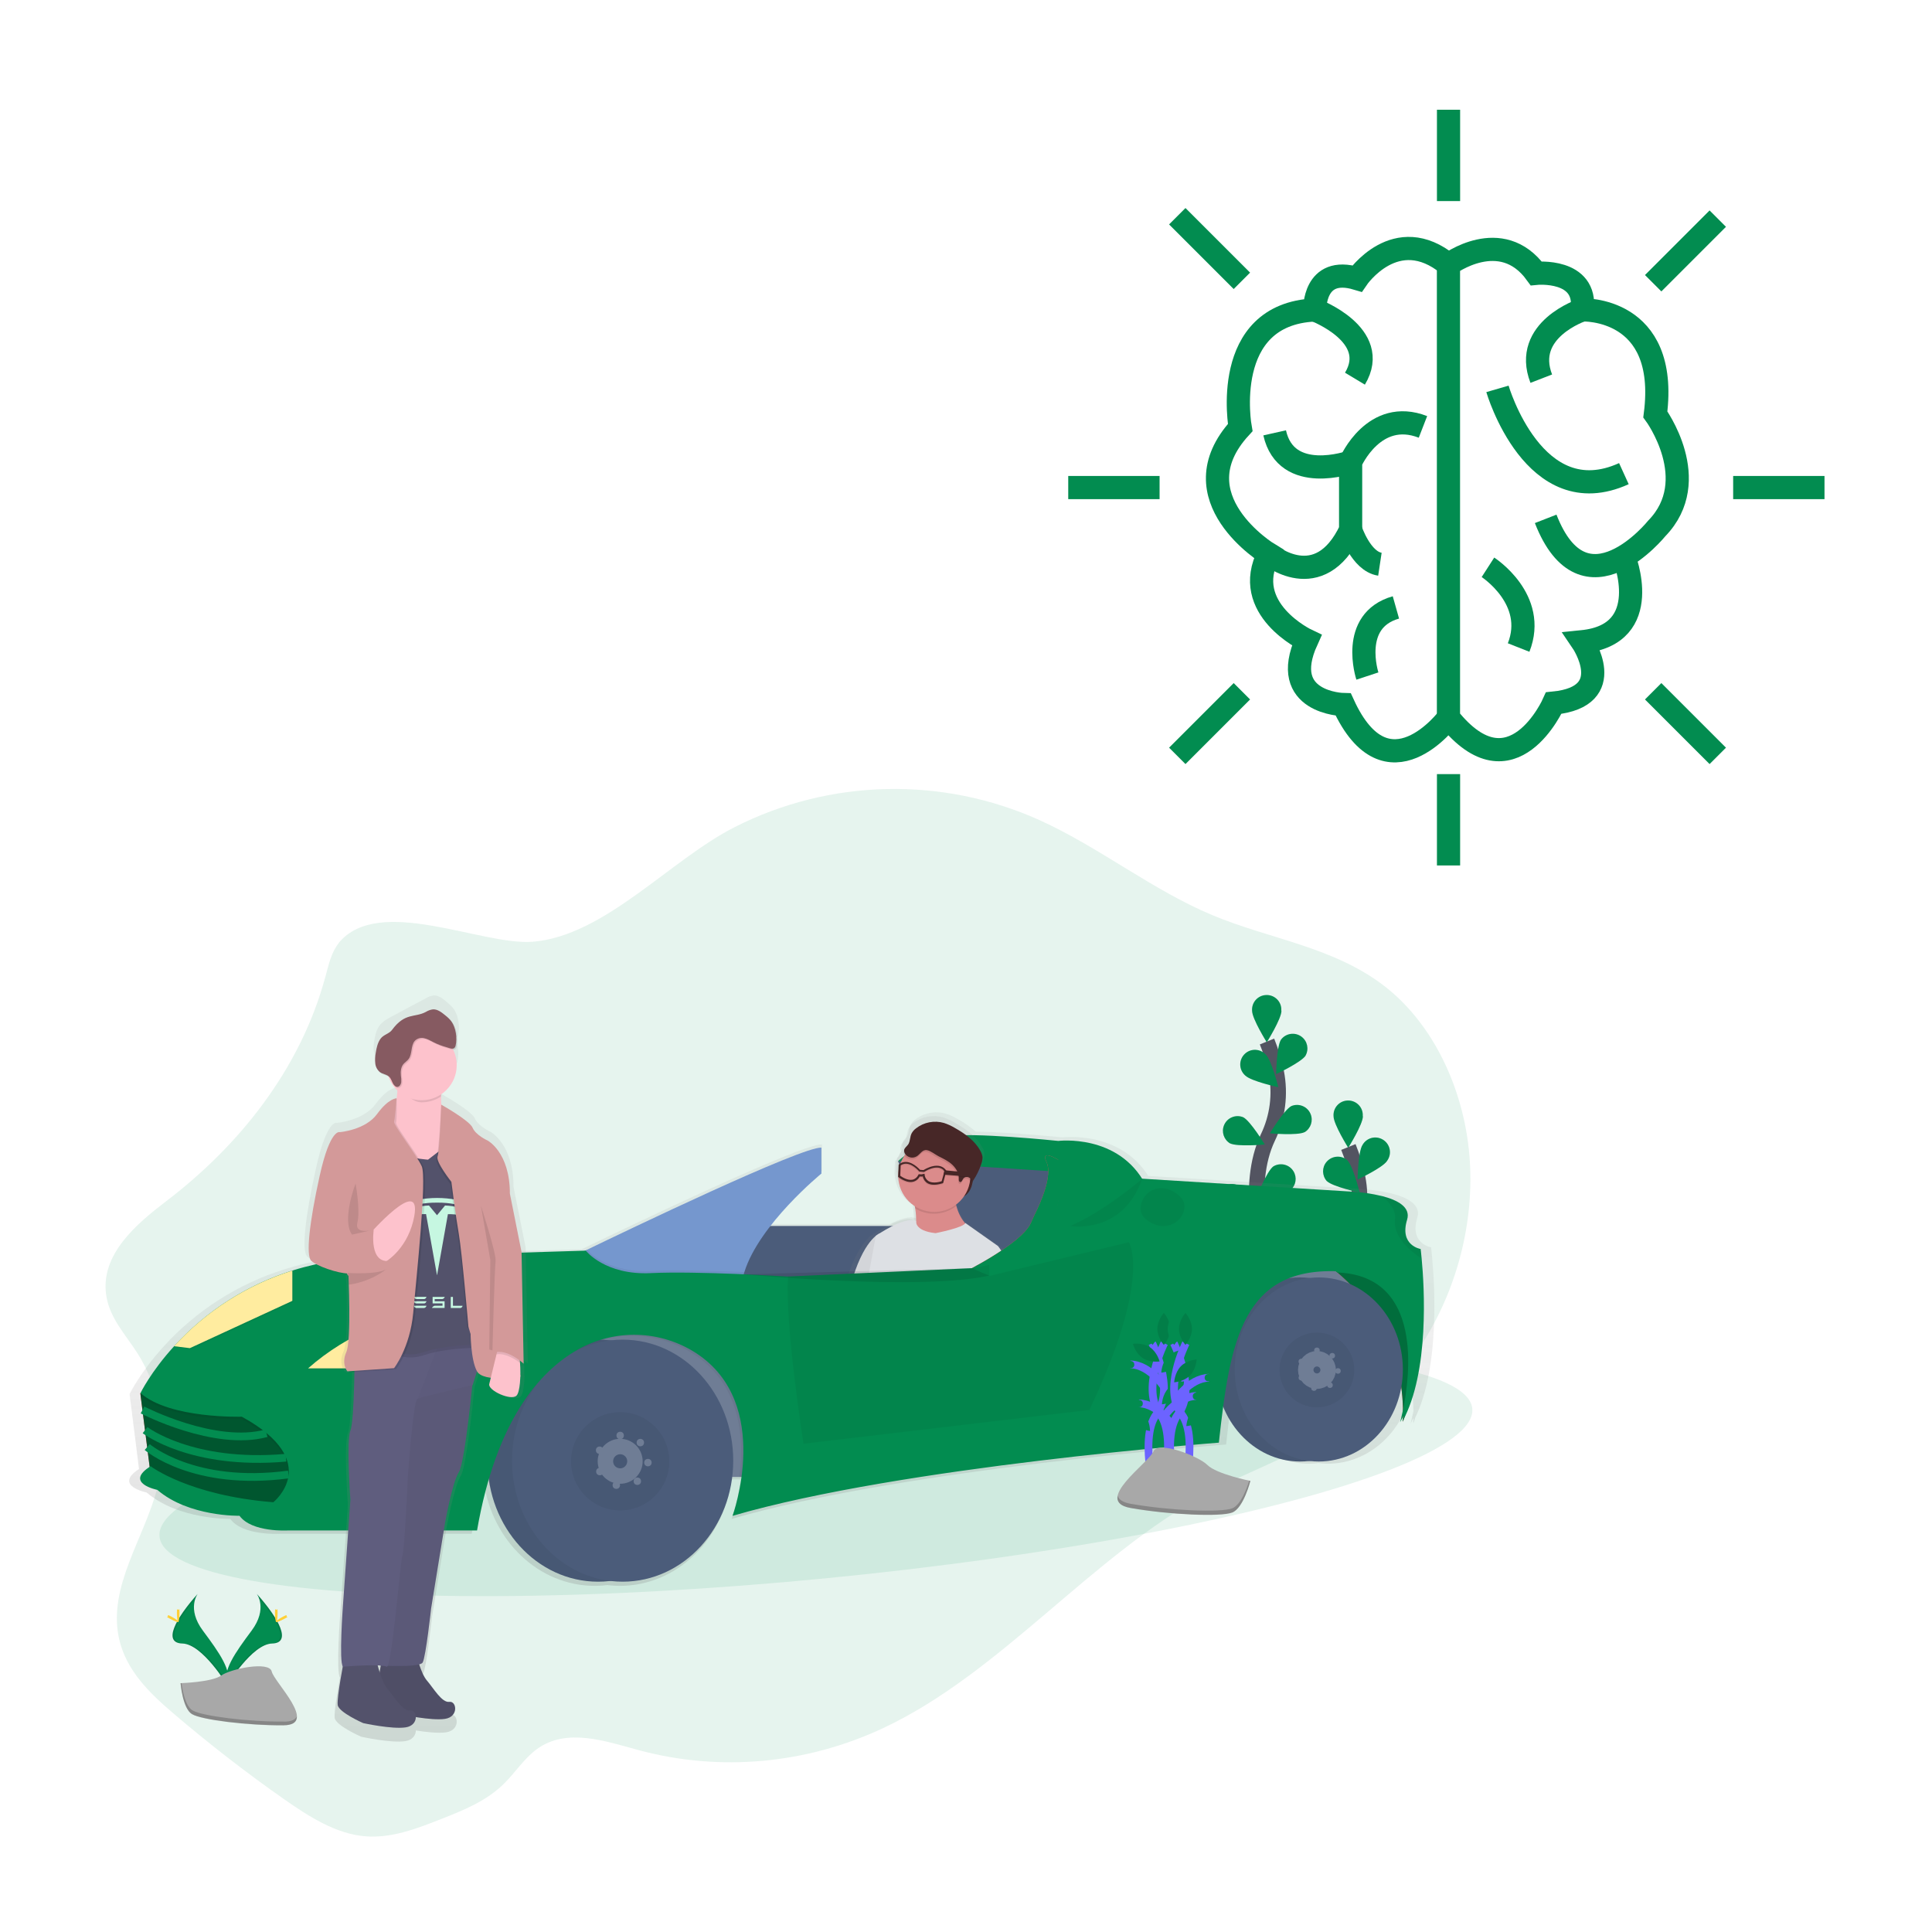 <?xml version="1.0" encoding="UTF-8"?>
<svg id="Layer_1" data-name="Layer 1" xmlns="http://www.w3.org/2000/svg" width="250" height="250" xmlns:xlink="http://www.w3.org/1999/xlink" viewBox="0 0 250 250">
  <defs>
    <style>
      .cls-1 {
        fill: #d39999;
      }

      .cls-1, .cls-2, .cls-3, .cls-4, .cls-5, .cls-6, .cls-7, .cls-8, .cls-9, .cls-10, .cls-11, .cls-12, .cls-13, .cls-14, .cls-15, .cls-16, .cls-17, .cls-18, .cls-19, .cls-20, .cls-21, .cls-22, .cls-23, .cls-24, .cls-25, .cls-26, .cls-27, .cls-28, .cls-29 {
        stroke-width: 0px;
      }

      .cls-2 {
        fill: url(#linear-gradient);
      }

      .cls-3, .cls-13, .cls-20, .cls-22, .cls-28 {
        fill: #000;
      }

      .cls-4 {
        fill: #ffd037;
      }

      .cls-30 {
        stroke: #6c63ff;
      }

      .cls-30, .cls-31, .cls-32, .cls-5, .cls-33, .cls-34 {
        fill: none;
      }

      .cls-30, .cls-31, .cls-32, .cls-33, .cls-34 {
        stroke-miterlimit: 10;
      }

      .cls-31 {
        stroke: #535461;
      }

      .cls-31, .cls-32 {
        stroke-width: 2px;
      }

      .cls-32 {
        stroke: #6f7d95;
      }

      .cls-6 {
        fill: #ff4d52;
      }

      .cls-7 {
        fill: #016d3c;
      }

      .cls-8 {
        fill: #c6f7e1;
      }

      .cls-9 {
        fill: #fdc2cc;
      }

      .cls-10 {
        fill: #53526b;
      }

      .cls-11 {
        fill: #00562f;
      }

      .cls-12 {
        fill: #6f7d95;
      }

      .cls-13, .cls-20, .cls-22, .cls-27, .cls-28 {
        isolation: isolate;
      }

      .cls-13, .cls-35, .cls-27 {
        opacity: .1;
      }

      .cls-14 {
        fill: #a8a8a8;
      }

      .cls-15 {
        fill: url(#linear-gradient-2);
      }

      .cls-16 {
        fill: #865a61;
      }

      .cls-17 {
        fill: #472727;
      }

      .cls-18 {
        fill: #db8b8b;
      }

      .cls-19 {
        fill: #dde0e4;
      }

      .cls-20 {
        opacity: .2;
      }

      .cls-21 {
        fill: url(#linear-gradient-3);
      }

      .cls-22 {
        opacity: .05;
      }

      .cls-23 {
        fill: #4b5c7a;
      }

      .cls-24, .cls-27 {
        fill: #028c50;
      }

      .cls-33, .cls-34 {
        stroke: #028c50;
      }

      .cls-34 {
        stroke-width: 3px;
      }

      .cls-25 {
        fill: #5f5d7e;
      }

      .cls-26 {
        fill: #7597ce;
      }

      .cls-28 {
        opacity: .02;
      }

      .cls-29 {
        fill: #ffec9f;
      }
    </style>
    <linearGradient id="linear-gradient" x1="189.12" y1="-14.68" x2="189.12" y2="46.55" gradientTransform="translate(-87.95 190.49) scale(1 -1)" gradientUnits="userSpaceOnUse">
      <stop offset="0" stop-color="gray" stop-opacity=".25"/>
      <stop offset=".54" stop-color="gray" stop-opacity=".12"/>
      <stop offset="1" stop-color="gray" stop-opacity=".1"/>
    </linearGradient>
    <linearGradient id="linear-gradient-2" x1="175.88" y1="-129.37" x2="175.88" y2="-83.89" gradientTransform="translate(-21.86 18.99) rotate(15.07) scale(1 -1)" xlink:href="#linear-gradient"/>
    <linearGradient id="linear-gradient-3" x1="141.79" y1="-34.88" x2="141.79" y2="61.67" xlink:href="#linear-gradient"/>
  </defs>
  <path class="cls-34" d="M204.74,40.11s-7.75,2.55-5.3,8.89"/>
  <path class="cls-34" d="M193.77,50.32s4.73,16.26,16.36,10.97"/>
  <path class="cls-34" d="M210.13,72.05s4.07,10.04-5.39,10.99c0,0,4.82,7.09-3.69,7.94,0,0-5.39,12.2-13.62,1.89v-58.63s6.81-5.11,11.35,1.13c0,0,6.62-.66,5.96,4.73,0,0,11.25-.47,9.46,13.52,0,0,6.25,8.51.19,14.75,0,0-9.37,11.63-14.38-1.23"/>
  <path class="cls-34" d="M187.44,92.87s-7.94,10.69-13.62-1.7c0,0-8.42-.19-4.73-8.32,0,0-8.61-4.07-4.92-11.16,0,0-12.01-7.28-3.69-16.36,0,0-2.65-14.66,9.65-15.22,0,0-.19-5.77,5.48-4.07,0,0,5.01-7.38,11.82-1.8"/>
  <path class="cls-34" d="M164.18,71.69s6.52,5.48,10.59-3.12v-8.79s3.03-7,9.36-4.54"/>
  <path class="cls-34" d="M174.77,59.78s-8.32,2.95-9.83-3.77"/>
  <path class="cls-34" d="M170.13,40.11s8.61,3.22,5.2,8.89"/>
  <path class="cls-34" d="M192.54,73.41s6.43,4.14,3.97,10.38"/>
  <path class="cls-34" d="M176.94,87.48s-2.36-7.17,3.69-8.88"/>
  <path class="cls-34" d="M174.77,68.57s1.34,4.07,3.79,4.44"/>
  <line class="cls-34" x1="187.44" y1="14.2" x2="187.44" y2="26.02"/>
  <line class="cls-34" x1="222.28" y1="28.29" x2="213.92" y2="36.65"/>
  <line class="cls-34" x1="236.09" y1="63.09" x2="224.27" y2="63.09"/>
  <line class="cls-34" x1="222.28" y1="97.81" x2="213.92" y2="89.45"/>
  <line class="cls-34" x1="187.44" y1="111.99" x2="187.44" y2="100.17"/>
  <line class="cls-34" x1="152.34" y1="97.81" x2="160.7" y2="89.45"/>
  <line class="cls-34" x1="138.23" y1="63.09" x2="150.05" y2="63.09"/>
  <line class="cls-34" x1="152.34" y1="27.98" x2="160.7" y2="36.34"/>
  <path class="cls-27" d="M43.85,122.02c-.95,1.15-1.31,2.76-1.72,4.28-3.28,12.23-11.37,22.08-20.58,29.1-3.9,2.98-8.65,6.97-7.79,12.31.46,2.87,2.47,4.98,3.97,7.31,3.14,4.89,4.16,11.53,2.66,17.39-1.7,6.66-6.46,12.87-4.99,19.61.91,4.14,3.99,7.09,6.96,9.63,4.63,3.95,9.4,7.66,14.32,11.11,3.3,2.31,6.81,4.57,10.65,4.86,3.39.26,6.7-1.03,9.91-2.3,2.81-1.11,5.69-2.27,7.95-4.49,1.48-1.45,2.66-3.33,4.3-4.51,3.86-2.79,8.82-1.02,13.25.17,10.45,2.8,21.63,1.78,31.57-2.89,15.25-7.17,26.88-22.22,41.79-30.29,6.41-3.47,13.39-5.63,19.33-10.1,3.35-2.55,6.22-5.66,8.5-9.19,4.49-6.93,6.92-15.76,6.22-24.4s-4.63-16.98-10.8-21.86c-6.61-5.22-14.95-6.2-22.47-9.34-7.76-3.24-14.66-8.81-22.35-12.29-12.6-5.68-27.1-5.36-39.43.88-8.37,4.23-16.85,14.1-26.16,14.85-6.64.52-19.93-6.13-25.12.16Z"/>
  <path class="cls-31" d="M163.59,162.02s-2.51-8.54.47-14.82c1.27-2.63,1.65-5.6,1.09-8.46-.28-1.36-.68-2.69-1.2-3.97"/>
  <path class="cls-24" d="M165.82,130.79c0,1.05-1.9,4.08-1.9,4.08,0,0-1.9-3.03-1.9-4.08-.08-1.05.71-1.96,1.75-2.03,1.05-.08,1.96.71,2.03,1.75,0,.09,0,.19,0,.28h.01Z"/>
  <path class="cls-24" d="M168.95,136.59c-.57.88-3.82,2.4-3.82,2.4,0,0,.06-3.58.63-4.46.63-.84,1.82-1.01,2.66-.38.76.57.98,1.61.52,2.44h0Z"/>
  <path class="cls-24" d="M168.81,146.5c-.93.47-4.49.15-4.49.15,0,0,1.86-3.06,2.79-3.53.97-.4,2.08.06,2.48,1.03.36.87.03,1.87-.78,2.36h0Z"/>
  <path class="cls-24" d="M167.02,153.98c-.84.62-4.41.9-4.41.9,0,0,1.31-3.33,2.16-3.95.9-.54,2.07-.26,2.61.64.48.79.32,1.8-.36,2.41h0Z"/>
  <path class="cls-24" d="M161.16,139.19c.75.73,4.25,1.49,4.25,1.49,0,0-.86-3.47-1.61-4.2-.7-.78-1.9-.85-2.68-.15-.78.7-.85,1.9-.15,2.68.06.07.13.13.19.19Z"/>
  <path class="cls-24" d="M159.17,147.95c.93.47,4.49.15,4.49.15,0,0-1.86-3.06-2.79-3.53-.97-.4-2.08.06-2.48,1.03-.36.87-.03,1.87.78,2.36h0Z"/>
  <path class="cls-24" d="M158.41,156.74c.84.62,4.41.9,4.41.9,0,0-1.31-3.33-2.16-3.95-.79-.7-1.99-.62-2.68.16-.7.79-.62,1.99.16,2.68.08.07.18.14.27.2h0Z"/>
  <path class="cls-27" d="M165.82,130.79c0,1.05-1.9,4.08-1.9,4.08,0,0-1.9-3.03-1.9-4.08-.08-1.05.71-1.96,1.75-2.03,1.05-.08,1.96.71,2.03,1.75,0,.09,0,.19,0,.28h.01Z"/>
  <path class="cls-27" d="M168.95,136.59c-.57.88-3.82,2.4-3.82,2.4,0,0,.06-3.58.63-4.46.63-.84,1.82-1.01,2.66-.38.76.57.98,1.61.52,2.44h0Z"/>
  <path class="cls-27" d="M168.81,146.5c-.93.47-4.49.15-4.49.15,0,0,1.86-3.06,2.79-3.53.97-.4,2.08.06,2.48,1.03.36.87.03,1.87-.78,2.36h0Z"/>
  <path class="cls-27" d="M167.02,153.98c-.84.62-4.41.9-4.41.9,0,0,1.31-3.33,2.16-3.95.9-.54,2.07-.26,2.61.64.48.79.32,1.8-.36,2.41h0Z"/>
  <path class="cls-27" d="M161.16,139.19c.75.73,4.25,1.49,4.25,1.49,0,0-.86-3.47-1.61-4.2-.7-.78-1.9-.85-2.68-.15-.78.7-.85,1.9-.15,2.68.06.07.13.13.19.19Z"/>
  <path class="cls-27" d="M159.17,147.95c.93.47,4.49.15,4.49.15,0,0-1.86-3.06-2.79-3.53-.97-.4-2.08.06-2.48,1.03-.36.87-.03,1.87.78,2.36h0Z"/>
  <path class="cls-27" d="M158.41,156.74c.84.62,4.41.9,4.41.9,0,0-1.31-3.33-2.16-3.95-.79-.7-1.99-.62-2.68.16-.7.79-.62,1.99.16,2.68.08.07.18.14.27.2h0Z"/>
  <path class="cls-31" d="M174.12,175.67s-2.51-8.54.47-14.82c1.27-2.63,1.65-5.6,1.09-8.46-.28-1.36-.68-2.69-1.2-3.97"/>
  <path class="cls-24" d="M176.36,144.44c0,1.05-1.9,4.08-1.9,4.08,0,0-1.9-3.03-1.9-4.08-.08-1.05.71-1.96,1.75-2.03,1.05-.08,1.96.71,2.03,1.75,0,.09,0,.19,0,.28h.01Z"/>
  <path class="cls-24" d="M179.48,150.23c-.57.88-3.81,2.4-3.81,2.4,0,0,.06-3.58.63-4.46.51-.92,1.66-1.25,2.58-.74s1.25,1.66.74,2.58c-.04.08-.09.15-.14.22Z"/>
  <path class="cls-24" d="M179.34,160.14c-.93.47-4.49.15-4.49.15,0,0,1.86-3.06,2.79-3.53.9-.54,2.07-.25,2.61.65.54.9.25,2.07-.65,2.61-.08.05-.16.09-.25.13h0Z"/>
  <path class="cls-24" d="M177.55,167.62c-.84.62-4.41.9-4.41.9,0,0,1.31-3.33,2.16-3.95.9-.54,2.07-.26,2.61.64.48.79.32,1.8-.36,2.41h0Z"/>
  <path class="cls-24" d="M171.69,152.83c.75.73,4.25,1.49,4.25,1.49,0,0-.86-3.47-1.61-4.2-.8-.68-2-.57-2.68.23-.61.72-.59,1.78.04,2.49Z"/>
  <path class="cls-24" d="M169.71,161.6c.93.47,4.49.15,4.49.15,0,0-1.86-3.06-2.79-3.53-.97-.4-2.08.06-2.48,1.03-.36.87-.03,1.87.78,2.36h0Z"/>
  <path class="cls-24" d="M168.95,170.38c.84.62,4.41.9,4.41.9,0,0-1.31-3.33-2.16-3.95-.79-.7-1.99-.62-2.68.16-.7.79-.62,1.99.16,2.68.08.07.18.14.27.2h0Z"/>
  <path class="cls-27" d="M176.36,144.44c0,1.05-1.9,4.08-1.9,4.08,0,0-1.9-3.03-1.9-4.08-.08-1.05.71-1.96,1.75-2.03,1.05-.08,1.96.71,2.03,1.75,0,.09,0,.19,0,.28h.01Z"/>
  <path class="cls-27" d="M179.48,150.23c-.57.88-3.81,2.4-3.81,2.4,0,0,.06-3.58.63-4.46.51-.92,1.66-1.25,2.58-.74s1.25,1.66.74,2.58c-.04.08-.09.15-.14.22Z"/>
  <path class="cls-27" d="M179.34,160.14c-.93.47-4.49.15-4.49.15,0,0,1.86-3.06,2.79-3.53.9-.54,2.07-.25,2.61.65.54.9.25,2.07-.65,2.61-.08.05-.16.09-.25.13h0Z"/>
  <path class="cls-27" d="M177.55,167.62c-.84.62-4.41.9-4.41.9,0,0,1.31-3.33,2.16-3.95.9-.54,2.07-.26,2.61.64.48.79.32,1.8-.36,2.41h0Z"/>
  <path class="cls-27" d="M171.69,152.83c.75.73,4.25,1.49,4.25,1.49,0,0-.86-3.47-1.61-4.2-.8-.68-2-.57-2.68.23-.61.72-.59,1.78.04,2.49Z"/>
  <path class="cls-27" d="M169.71,161.6c.93.47,4.49.15,4.49.15,0,0-1.86-3.06-2.79-3.53-.97-.4-2.08.06-2.48,1.03-.36.87-.03,1.87.78,2.36h0Z"/>
  <path class="cls-27" d="M168.95,170.38c.84.62,4.41.9,4.41.9,0,0-1.31-3.33-2.16-3.95-.79-.7-1.99-.62-2.68.16-.7.79-.62,1.99.16,2.68.08.07.18.14.27.2h0Z"/>
  <ellipse class="cls-27" cx="105.58" cy="190.55" rx="85.34" ry="13.74" transform="translate(-18 11.15) rotate(-5.57)"/>
  <path class="cls-2" d="M183.12,183.47c3.19-6.55,2.53-17.2,2.19-20.82-.07-.79-.13-1.25-.13-1.25,0,0-2.82-.44-1.78-3.85.51-1.67-1.3-2.59-3.26-3.1-1.41-.34-2.84-.54-4.29-.61l-27.27-1.68h0c-3.74-5.93-11.1-4.98-11.1-4.98,0,0-6.56-.68-11.22-.75-.71-.62-1.48-1.16-2.31-1.61-.49-.3-1.02-.54-1.56-.71-1.35-.39-2.8-.12-3.92.73-.27.19-.49.45-.64.74-.06.13-.1.27-.13.42-.07.24-.13.49-.17.74-.04.12-.1.23-.17.34-.19.26-.51.46-.55.78,0,.02,0,.04,0,.06-.03.06-.06.13-.07.2-.01.14.02.28.09.41.01.02.02.04.03.06-.23.33-.42.69-.56,1.07-.06.03-.13.07-.18.12l-.05.04v.11l-.03.02-.06,1.7.04.03c.11,1.61.98,3.07,2.34,3.93.02.11.04.22.06.34.09.56.14,1.12.13,1.69h-.03c-.81-.35-2.2.16-3.39.75h-15.46c3.02-3.88,6.7-6.89,6.7-6.89v-3.41c-2.64-.13-25.79,10.99-30.86,13.45l-.22.11-26.09.81c-4.73-.03-8.86.66-12.43,1.8-5.98,1.88-11.35,5.31-15.57,9.95-3.08,3.38-4.43,6.18-4.43,6.18l.03.23-.03.06.04.04.7,5.55.48,3.82c-3.36,2.17.99,3.04.99,3.04,4.14,3.55,10.81,3.41,10.81,3.41,1.63,2.22,6.37,1.93,6.37,1.93h24.88c.39-2.28.91-4.55,1.55-6.77,1.06,7.65,7.1,13.51,14.38,13.51.54,0,1.08-.03,1.62-.1.54.07,1.08.1,1.62.1,7.37,0,13.46-6,14.42-13.77h1.22c-.23,1.74-.62,3.45-1.18,5.11,22.37-6.52,63.99-9.63,63.99-9.63.17-1.64.36-3.23.57-4.75,1.71,4.26,5.6,7.23,10.13,7.23.41,0,.82-.03,1.23-.08.41.05.82.08,1.23.08,5.37,0,9.84-4.19,10.85-9.75.13.98.21,1.97.23,2.96-.19.94-.36,1.55-.38,1.63.13-.25.26-.5.38-.76v.31c-.04.17-.07.27-.08.3l.08-.14v.23s.07-.24.22-.67Z"/>
  <rect class="cls-12" x="129.24" y="159.95" width="51.28" height="20.68"/>
  <polygon class="cls-23" points="116.2 150.26 123.48 166.58 137.9 165.7 138.49 159 138.92 151.13 118.53 149.68 116.2 150.26"/>
  <path class="cls-24" d="M116.2,150.26s2.76-2.62,6.12-3.21,14.57.58,14.57.58l1.6,2.76-.3,1.32-21.99-1.46Z"/>
  <rect class="cls-23" x="91.94" y="158.64" width="51.71" height="15.15"/>
  <path class="cls-15" d="M130.93,168.94c1.37-4.57-1.36-7.57-1.36-7.57l-4.51-3.15s0,.02-.01.03c-.59-.69-1.01-1.5-1.23-2.38-.01-.06-.03-.11-.04-.17.41-.31.77-.68,1.07-1.1.74-.45,1.06-1.18,1.19-1.9.47-.7.85-1.47,1.12-2.27.04-.13.08-.26.11-.4.09-.25.13-.51.11-.78-.04-.29-.13-.58-.29-.83-.76-1.38-2.13-2.34-3.51-3.13-.48-.29-1-.53-1.54-.7-1.33-.38-2.75-.11-3.85.72-.26.19-.48.44-.63.73-.06.13-.1.27-.13.41-.07.24-.12.48-.16.73-.04.12-.09.23-.16.33-.18.26-.5.45-.54.77,0,.02,0,.04,0,.06-.03.06-.06.13-.07.19-.01.14.02.28.09.4.01.02.02.04.03.06-.23.33-.41.68-.55,1.05-.06.03-.12.07-.18.11l-.05.04v.1l-.03.02-.06,1.67.03.03c.1,1.58.96,3.02,2.3,3.87.02.11.04.22.06.33.1.6.15,1.21.12,1.83,0-.05,0-.11,0-.16-1.25-.56-3.97,1-5.07,1.69h0c-.17.08-.32.18-.46.3h-.02c-.75.63-2.25,2.32-3.43,6.69-1.64,6.09-1.47,7.48-2.66,8.89s-2.38,11.37-2.38,11.37l2.41.65.31-.99c2.86,2.61,10.87,3.86,10.87,3.86l.25-.76c1.23.44,3.28-.23,3.28-.23,3-1.06,4.13-3.75,6.3-7.3s3.27-13.12,3.27-13.12ZM118.83,187.31l5.54-17.2c.5,2.67-1.71,6.88-1.91,9.62-.12,1.77-2.18,5.28-3.63,7.57Z"/>
  <path class="cls-17" d="M125.76,150.85s.97,3.68-1.9,4.32-.98-1.65-.98-1.65l2.76-2.69.11.03Z"/>
  <path class="cls-19" d="M113.79,159.61s-2.13.86-3.7,6.68c-1.57,5.82-1.41,7.13-2.54,8.48s-2.28,10.84-2.28,10.84l2.26.61,1.96-6.34,5.4-16.75-1.1-3.52Z"/>
  <path class="cls-22" d="M113.79,159.61s-2.13.86-3.7,6.68c-1.57,5.82-1.41,7.13-2.54,8.48s-2.28,10.84-2.28,10.84l2.26.61,1.96-6.34,5.4-16.75-1.1-3.52Z"/>
  <path class="cls-18" d="M125.62,158.96s-8.92,4.54-7.62,1.58c.65-1.46.62-2.98.43-4.14-.11-.69-.3-1.36-.56-2.01,0,0,6.07-4.8,5.71-.88-.09.84-.03,1.69.17,2.52.53,2.08,1.86,2.94,1.86,2.94Z"/>
  <path class="cls-13" d="M123.76,156.03c-1.16.93-2.7,1.26-4.14.86-.42-.11-.81-.28-1.18-.5-.11-.69-.3-1.36-.56-2.01,0,0,6.07-4.8,5.71-.88-.08.85-.02,1.7.18,2.52Z"/>
  <circle class="cls-18" cx="120.9" cy="152.15" r="4.67"/>
  <path class="cls-13" d="M118.55,149.87c-.52.32-1.21.16-1.53-.37,0-.01-.02-.03-.02-.04-.06-.12-.09-.25-.08-.38.04-.3.34-.49.52-.74.28-.4.23-.95.43-1.4.14-.27.34-.51.59-.69,1.02-.8,2.37-1.06,3.62-.7.5.16.99.39,1.44.66,1.3.74,2.58,1.65,3.28,2.97.14.24.23.51.27.79,0,.3-.05.6-.16.88-.26.77-.62,1.51-1.08,2.19-.15-.19-.34-.34-.56-.45-.22-.11-.49-.06-.66.12-.15.19-.24.56-.47.47-.15-.06-.15-.26-.14-.42.03-.69-.35-1.34-.85-1.81s-1.13-.77-1.75-1.08c-.44-.22-1.04-.72-1.52-.8-.6-.11-.89.54-1.32.8Z"/>
  <path class="cls-17" d="M118.62,149.63c-.52.32-1.21.16-1.53-.37,0-.01-.02-.03-.02-.04-.06-.12-.09-.25-.08-.38.04-.3.34-.49.52-.74.28-.4.23-.95.43-1.4.14-.27.34-.51.59-.69,1.02-.8,2.37-1.06,3.62-.7.5.16.99.39,1.44.66,1.3.74,2.58,1.65,3.28,2.97.14.24.23.51.27.79,0,.3-.05.6-.16.88-.26.77-.62,1.51-1.08,2.19-.15-.19-.34-.34-.56-.45-.22-.11-.49-.06-.66.12-.15.19-.24.56-.47.47-.15-.06-.15-.26-.14-.42.03-.69-.35-1.34-.85-1.81s-1.13-.77-1.75-1.08c-.44-.22-1.04-.72-1.52-.8-.6-.11-.89.54-1.32.8Z"/>
  <path class="cls-19" d="M121.06,159.57s3.69-.72,3.85-1.32l4.22,2.98s2.54,2.85,1.24,7.21c0,0-1.06,9.13-3.12,12.52s-3.24,7.78-6.06,8.81c0,0-2.71-1.75-3.61-1.73,0,0,4.59-6.65,4.79-9.27s2.3-6.64,1.84-9.18l-6.22,19.33s-10.02-1.55-11.03-4.88c0,0,.86-1.3.7-2.61s3.78-11.2,3.78-11.2l1.89-10.31s3.73-2.61,5.22-1.93c0-.01-.28,1.28,2.51,1.58Z"/>
  <g class="cls-35">
    <path class="cls-3" d="M122.41,151.56h0c-.91-1.24-2.65-.22-2.94-.04l-.45-.04c-.39-.42-1.59-1.55-2.71-.72l-.05.04-.07,1.59.05.04c.32.25.69.44,1.09.56.25.07.51.09.77.04.38-.09.71-.34.88-.69l.23.02.17-.03c.07.37.3.7.62.89.77.44,1.9,0,1.95,0l.06-.02.41-1.54-.02-.06ZM121.82,152.96c-.23.08-1.1.33-1.68,0-.29-.18-.49-.49-.52-.84l-.02-.13-.38.08h-.38s-.04.06-.04.06c-.14.32-.42.55-.76.64-.65.14-1.4-.36-1.6-.51l.06-1.35c.98-.66,2.06.41,2.37.76l.03.04.63.06.04-.03s1.58-1.06,2.48-.22c.04.04.09.09.12.13l-.35,1.3Z"/>
    <path class="cls-3" d="M125.24,152.36l-2.94-.24-.24-.05.11-.41s-.08-.09-.12-.13l.36.03,2.4.23.43.56Z"/>
  </g>
  <path class="cls-17" d="M122.44,151.45h0c-.91-1.24-2.65-.22-2.94-.04l-.45-.04c-.39-.42-1.59-1.55-2.71-.72l-.05.04-.07,1.59.05.04c.32.25.69.44,1.09.56.25.07.51.09.77.04.38-.09.71-.34.88-.69l.23.02.17-.03c.07.37.3.7.62.89.77.44,1.9,0,1.95,0l.06-.02.41-1.54-.02-.06ZM121.85,152.85c-.23.08-1.1.33-1.68,0-.29-.18-.49-.49-.52-.84l-.02-.13-.38.08-.37-.02-.04.07c-.14.32-.42.56-.75.64-.65.14-1.4-.36-1.6-.51l.06-1.35c.98-.66,2.06.41,2.37.76l.03.04.63.06.04-.03s1.58-1.06,2.48-.22c.04.04.09.09.12.13l-.36,1.3Z"/>
  <path class="cls-17" d="M125.26,152.25l-2.93-.24-.24-.05.11-.41s-.08-.09-.12-.13l.36.03,2.4.23.42.56Z"/>
  <rect class="cls-12" x="53.92" y="170.44" width="51.28" height="20.68"/>
  <ellipse class="cls-23" cx="77.39" cy="189.01" rx="14.31" ry="15.66"/>
  <ellipse class="cls-22" cx="77.39" cy="189.01" rx="14.31" ry="15.66"/>
  <ellipse class="cls-23" cx="80.57" cy="189.01" rx="14.31" ry="15.66"/>
  <circle class="cls-22" cx="80.25" cy="189.09" r="6.36"/>
  <circle class="cls-32" cx="80.25" cy="189.09" r="1.91"/>
  <circle class="cls-12" cx="80.25" cy="185.75" r=".48"/>
  <circle class="cls-12" cx="82.86" cy="186.67" r=".48"/>
  <circle class="cls-12" cx="83.84" cy="189.26" r=".48"/>
  <circle class="cls-12" cx="82.47" cy="191.67" r=".48"/>
  <circle class="cls-12" cx="79.75" cy="192.18" r=".48"/>
  <circle class="cls-12" cx="77.62" cy="190.42" r=".48"/>
  <circle class="cls-12" cx="77.59" cy="187.66" r=".48"/>
  <path class="cls-6" d="M183.38,176.91h0c-.49,3.37-1.85,7.07-1.85,7.07,0-.23.01-.46.02-.68v-.86c-.17-9.3-5.24-15.04-8.51-17.79-.85-.72-1.76-1.37-2.73-1.93h8.89s3.5,7.14,4.22,10.63c.21.98.15,2.25-.04,3.56Z"/>
  <path class="cls-7" d="M183.38,176.91h0c-.49,3.37-1.85,7.07-1.85,7.07,0-.23.01-.46.02-.68v-.86c-.17-9.3-5.24-15.04-8.51-17.79-.85-.72-1.76-1.37-2.73-1.93h8.89s3.5,7.14,4.22,10.63c.21.98.15,2.25-.04,3.56Z"/>
  <ellipse class="cls-23" cx="168.23" cy="177.21" rx="10.88" ry="11.91"/>
  <ellipse class="cls-22" cx="168.23" cy="177.21" rx="10.88" ry="11.91"/>
  <ellipse class="cls-23" cx="170.65" cy="177.21" rx="10.88" ry="11.91"/>
  <circle class="cls-22" cx="170.41" cy="177.27" r="4.84"/>
  <circle class="cls-32" cx="170.41" cy="177.27" r="1.45"/>
  <circle class="cls-12" cx="170.41" cy="174.73" r=".36"/>
  <circle class="cls-12" cx="172.39" cy="175.43" r=".36"/>
  <circle class="cls-12" cx="173.13" cy="177.4" r=".36"/>
  <circle class="cls-12" cx="172.1" cy="179.24" r=".36"/>
  <circle class="cls-12" cx="170.03" cy="179.62" r=".36"/>
  <circle class="cls-12" cx="168.4" cy="178.28" r=".36"/>
  <circle class="cls-12" cx="168.39" cy="176.18" r=".36"/>
  <path class="cls-6" d="M19.47,190.61l-1.32-10.34h15.59l8.01,7.14-3.93,9.18s-15.87-2.62-18.35-5.97Z"/>
  <path class="cls-11" d="M41.76,187.41l-3.93,9.18s-15.87-2.62-18.36-5.97l-.06-.45-1.21-9.56v-.09s-.04-.23-.04-.23h15.59l8.01,7.14Z"/>
  <path class="cls-26" d="M106.29,148.51v3.35s-8.05,6.56-9.97,12.75c-.33,1.01-.46,2.07-.37,3.12.73,6.85-20.97-5.54-20.97-5.54l.97-.47c4.99-2.41,27.76-13.35,30.35-13.22Z"/>
  <path class="cls-6" d="M124.65,164.68s7.54-3.71,8.75-6.45c.16-.37.32-.74.5-1.1.75-1.5,2.32-5.03,1.53-6.73-1.02-2.18,2.48.29,2.48.29l-2.04,10.34-4.95,2.76-6.41.88"/>
  <path class="cls-24" d="M124.65,164.68s7.54-3.71,8.75-6.45c.16-.37.32-.74.5-1.1.75-1.5,2.32-5.03,1.53-6.73-1.02-2.18,2.48.29,2.48.29l-2.04,10.34-4.95,2.76-6.41.88"/>
  <path class="cls-22" d="M41.76,187.41l-3.93,9.18s-15.87-2.62-18.36-5.97l-.06-.45c.06-.04.13-.09.2-.13,0,0,4.81,3.79,15.73,4.66,0,0,6.56-5.25-4.08-11.07,0,0-9.26.29-13.07-3.02l-.04-.03.03-.06s.07-.13.12-.23h15.43l8.01,7.13Z"/>
  <path class="cls-22" d="M95.95,167.74c.73,6.85-20.97-5.54-20.97-5.54l.97-.47c.64.68,3.19,2.98,8.29,2.73,3.28-.16,8.26-.01,12.1.15-.34,1-.47,2.07-.38,3.12Z"/>
  <path class="cls-22" d="M105.2,170.44v20.68h-9.53c.63-4.81.27-11.83-5.84-15.85-4.65-3.04-10.6-3.21-15.42-.46-4.01,2.29-8.48,6.94-11.33,16.31h-9.15v-20.68h51.28Z"/>
  <path class="cls-24" d="M183.38,176.91h0c-.36,2.28-.94,4.5-1.83,6.39-.12.25-.24.5-.38.74.02-.08.19-.68.38-1.6.93-4.52,2.51-17.05-8.1-17.76-.14,0-.27-.02-.41-.02-.85-.73-1.76-1.38-2.73-1.94h8.89s3.5,7.14,4.22,10.63c.21.98.15,2.25-.04,3.56Z"/>
  <path class="cls-24" d="M181.47,183.9c.14-.5,5.06-18.5-7.73-19.36-12.96-.87-14.57,8.89-16.02,22.14,0,0-40.93,3.06-62.93,9.47,0,0,5.28-14.47-4.66-21.02-4.65-3.04-10.6-3.21-15.42-.46-4.9,2.8-10.52,9.15-12.98,23.37h-24.48s-4.66.29-6.26-1.9c0,0-6.56.15-10.63-3.35,0,0-4.37-.87-.87-3.06,0,0,4.95,3.79,15.88,4.66,0,0,6.56-5.25-4.08-11.07,0,0-9.33.29-13.11-3.06,0,0,1.33-2.75,4.36-6.07,4.15-4.56,9.43-7.94,15.31-9.79,3.96-1.22,8.09-1.82,12.24-1.77l25.71-.8s2.48,3.21,8.45,2.91c5.97-.29,17.63.44,17.63.44h.12l23.99-1.09c.69-.1,1.37-.24,2.04-.43,3.48-.94,10.08-3.81,8.89-11.81l37.73,2.33c1.42.07,2.83.26,4.22.6,1.94.5,3.71,1.41,3.21,3.05-1.02,3.35,1.75,3.79,1.75,3.79,0,0,.06.45.13,1.22.35,3.66,1.02,14.68-2.46,21.05Z"/>
  <path class="cls-22" d="M66.09,167.89s-15.73.15-26.08,9.33h5.83s16.32-4.22,20.25-7.57v-1.75Z"/>
  <path class="cls-29" d="M65.94,167.74s-15.73.15-26.08,9.33h5.83s16.32-4.22,20.25-7.57v-1.75Z"/>
  <path class="cls-22" d="M37.97,164.55v3.92l-13.25,6.12-2.05-.25c4.15-4.56,9.43-7.94,15.31-9.79Z"/>
  <path class="cls-29" d="M37.83,164.41v3.92l-13.26,6.12-2.05-.25c4.15-4.56,9.43-7.94,15.31-9.79Z"/>
  <path class="cls-5" d="M56.62,182.16s-7.14,4.37-7.87,13.99h4.08s1.6-10.49,6.26-13.99h-2.48Z"/>
  <path class="cls-22" d="M56.62,182.16s-7.14,4.37-7.87,13.99h4.08s1.6-10.49,6.26-13.99h-2.48Z"/>
  <path class="cls-5" d="M140.97,182.45l-37,4.37s-2.45-15.58-1.99-21.64l23.99-1.09c.69-.1,1.37-.24,2.04-.43v1.45l18.06-4.37s3.06,4.51-5.1,21.71Z"/>
  <path class="cls-22" d="M140.97,182.45l-37,4.37s-2.45-15.58-1.99-21.64l23.99-1.09c.69-.1,1.37-.24,2.04-.43v1.45l18.06-4.37s3.06,4.51-5.1,21.71Z"/>
  <path class="cls-24" d="M136.89,147.64s7.87-1.02,11.36,5.68l-11.25-.43-.11-5.25Z"/>
  <path class="cls-5" d="M147.7,155.67c-.31.97-.08,2.03,1.71,2.77,1.49.61,3.24-.1,3.75-1.63.3-.89.09-1.9-1.51-2.72s-3.41-.12-3.95,1.57Z"/>
  <path class="cls-22" d="M147.7,155.67c-.31.97-.08,2.03,1.71,2.77,1.49.61,3.24-.1,3.75-1.63.3-.89.09-1.9-1.51-2.72s-3.41-.12-3.95,1.57Z"/>
  <path class="cls-33" d="M18.44,182.45s9.34,4.84,16.04,3.01"/>
  <path class="cls-33" d="M18.77,185.06s6.03,4.65,18.23,3.57"/>
  <path class="cls-33" d="M19.05,187.25s5.98,5.19,18.28,3.55"/>
  <path class="cls-22" d="M147.8,152.54s-4.87,4.2-9.31,6.1c0,0,6.75,1.2,9.31-6.1Z"/>
  <path class="cls-13" d="M96.24,164.9s23.09,2.18,31.83.14c0,0,.47.31-2.32-.94l-29.52.8Z"/>
  <path class="cls-22" d="M183.92,162.85c-1.44-.94-3.72-2.9-3.41-5.09.16-1.09-.62-2.12-1.68-2.97,1.94.5,3.71,1.41,3.21,3.05-1.02,3.35,1.75,3.79,1.75,3.79,0,0,.06.45.13,1.23Z"/>
  <path class="cls-21" d="M67.85,178.05c.01-.58,0-1.18-.04-1.73,0-.11-.02-.21-.03-.31.32.25.52.43.52.43l-.28-15-1.57-7.86c0-5.57-3-7.14-3-7.14,0,0-1.57-.71-2-1.71s-4.22-3.11-4.23-3.11c-.03-.36-.04-.73-.03-1.09,0-.09,0-.19,0-.29,1.97-1.31,2.67-3.87,1.64-5.99.21,0,.38-.09.46-.4.25-.99,0-2.48-.56-3.27-.12-.17-.26-.32-.41-.46-.18-.18-.37-.35-.56-.51-.49-.41-1.04-.84-1.64-.8-.34.05-.68.16-.97.35-1.52.8-3.03,1.6-4.54,2.42-.56.3-1.13.62-1.52,1.16s-.55,1.24-.66,1.92c-.09.46-.11.94-.06,1.4.05.43.24.82.55,1.12.06.08.13.14.21.2.31.22.7.28,1.02.46.24.71.65,1.34,1.19,1.86,0,.09-.01.17-.02.27-.02.25-.05.52-.09.79h0s-1.06-.03-2.63,2.11-5,2.43-5,2.43c0,0-1.28-.57-2.71,5.86s-1.86,10.71-1.14,11.43c.3.26.64.47,1.01.63,1.21.61,2.51,1.02,3.86,1.21.02.05.05.1.08.14l.1,1.25h0c.09,2.63.19,7.9-.35,9.07-.71,1.57.14,2.57.14,2.57h.17s.07.09.11.14l.69-.05c-.05,2.94-.18,7.01-.54,7.9-.57,1.43,0,9.28,0,9.28l-1,14.14s-.55,7.38-.03,8.24c-.28,1.54-.78,4.46-.68,5.19.14,1,3.43,2.43,3.43,2.43,0,0,3.86.86,5.71.57.97-.15,1.36-.81,1.36-1.38,1.26.2,2.9.4,3.93.24,1.86-.28,1.57-2.43.57-2.28s-2.14-1.87-2.99-2.87c-.43-.5-.79-1.41-1.04-2.18.18-.03.35-.12.47-.25.43-.71,1.14-7.28,1.14-7.28l1.86-11.43s1-5.57,1.86-6.86c.65-.97,1.46-8.21,1.82-11.7h.04l.04-.12.54-1.73c.29.51,1.01.76,1.85.86-.09.37-.16.66-.21.84-.21.86,2.91,2.28,3.66,1.57.32-.3.48-1.38.52-2.57h.03l-.02-.12ZM49.08,217c-.05.28-.1.57-.15.86-.11-.35-.2-.66-.25-.89.14,0,.27.01.4.02Z"/>
  <path class="cls-10" d="M53.87,214.03s.55,2.48,1.38,3.44,1.93,2.89,2.89,2.75,1.24,1.93-.55,2.2-5.5-.55-5.5-.55c0,0-3.16-1.38-3.3-2.34s.83-5.92.83-5.92l4.26.41Z"/>
  <path class="cls-22" d="M53.87,214.03s.55,2.48,1.38,3.44,1.93,2.89,2.89,2.75,1.24,1.93-.55,2.2-5.5-.55-5.5-.55c0,0-3.16-1.38-3.3-2.34s.83-5.92.83-5.92l4.26.41Z"/>
  <path class="cls-10" d="M48.78,215.13s.55,2.48,1.38,3.44,1.93,2.89,2.89,2.75,1.24,1.93-.55,2.2-5.5-.55-5.5-.55c0,0-3.16-1.38-3.3-2.34s.83-5.92.83-5.92l4.26.41Z"/>
  <path class="cls-25" d="M61.3,177.44s-1.1,11.83-1.93,13.07-1.79,6.6-1.79,6.6l-1.79,11s-.69,6.33-1.1,7.02-5.51.39-5.51.39l3.17-36.43,8.95-1.65Z"/>
  <path class="cls-22" d="M61.3,177.44s-1.1,11.83-1.93,13.07-1.79,6.6-1.79,6.6l-1.79,11s-.69,6.33-1.1,7.02-5.51.39-5.51.39l3.17-36.43,8.95-1.65Z"/>
  <path class="cls-25" d="M63.5,171.8l-.36,1.14-1.94,6.17-.04.12h-.01c-.26.06-5.77,1.32-6.95,1.71-.06.02-.13.04-.19.07-.55.27-1.24,10.18-1.24,10.18,0,0-.41,9.35-.69,10.04s-1.38,14.85-2.06,14.44-5.64,0-5.64,0c-.55-.55,0-7.98,0-7.98l.96-13.62s-.55-7.56,0-8.94.55-10.59.55-10.59l11.27-1.74,1.09-.17,5.26-.83Z"/>
  <path class="cls-28" d="M63.14,172.94l-1.94,6.17-.05.12c-.26.06-5.77,1.32-6.95,1.71h-.12l3.08-8.14.09-.23,1,.06,4.9.31Z"/>
  <path class="cls-13" d="M50.3,144.29s5.09,5.5,8.25.96l3.03,2.06-.55,3.16,1.79,23.93s-4.68-.14-7.98.96c-1.88.67-3.97.18-5.36-1.24l.55-21.04-1.24-6.46,1.51-2.34Z"/>
  <path class="cls-10" d="M50.3,143.88s5.09,5.5,8.25.96l3.03,2.06-.55,3.16,1.79,23.94s-4.68-.14-7.98.96c-1.88.67-3.97.18-5.36-1.24l.55-21.04-1.24-6.46,1.51-2.35Z"/>
  <g id="_37ab880d-f64d-47ff-bc41-44a88d46e9d6" data-name="37ab880d-f64d-47ff-bc41-44a88d46e9d6">
    <g id="_738c7584-cfdc-46df-a1d6-157774876219" data-name="738c7584-cfdc-46df-a1d6-157774876219">
      <polyline id="_1360335b-f9b9-41f4-b547-721f530fb53c" data-name="1360335b-f9b9-41f4-b547-721f530fb53c" class="cls-8" points="60.46 168.38 60.46 169.25 60.73 169.25 60.73 168.67 61.74 168.67 61.74 169.25 62.02 169.25 62.02 168.38 60.46 168.38"/>
      <path id="_37b4067c-1094-4318-a4b4-d5befe986a46-1801" data-name="37b4067c-1094-4318-a4b4-d5befe986a46-1801" class="cls-8" d="M60.7,168.1h1.07c.14-.03.25-.14.29-.29h-1.65c.04.14.15.25.29.29"/>
    </g>
    <g id="b91f5cfc-1188-4bfc-a136-ce6baaf8b578">
      <path id="_9b1d3f19-25bc-4746-b3d7-b512ea849071-1802" data-name="9b1d3f19-25bc-4746-b3d7-b512ea849071-1802" class="cls-8" d="M59.62,169.25c.12-.05.21-.15.24-.28h-1.25v-1.15h-.28v1.43h1.28"/>
    </g>
    <g id="f0b6def0-0db1-4d42-9c72-3add6bcfec75">
      <path id="_59d3ad5d-2751-4b97-aa01-2f0d04d81291-1803" data-name="59d3ad5d-2751-4b97-aa01-2f0d04d81291-1803" class="cls-8" d="M56.26,168.1h.99c.14-.04.26-.14.3-.28h-1.57v.84h1.28v.3h-1.01c-.16.04-.29.15-.36.29h1.64v-.86h-1.28v-.28"/>
    </g>
    <g id="f5aa069e-af4a-4185-a9be-44f8314aa55d">
      <path id="_8469b87d-9cfc-4cf5-b98a-e8d4cd900d09-1804" data-name="8469b87d-9cfc-4cf5-b98a-e8d4cd900d09-1804" class="cls-8" d="M53.83,168.1h1.07c.14-.03.25-.14.29-.29h-1.65c.04.14.15.25.29.29"/>
      <path id="_84ef8e86-997e-480d-b1fa-ac0f245eaf0f-1805" data-name="84ef8e86-997e-480d-b1fa-ac0f245eaf0f-1805" class="cls-8" d="M53.83,168.67h1.07c.14-.03.25-.14.29-.29h-1.65c.04.14.15.25.29.29"/>
      <path id="dccfde93-1eb8-4437-b458-7de4f8c559a0-1806" class="cls-8" d="M53.83,169.25h1.07c.14-.03.25-.14.29-.29h-1.65c.04.14.15.25.29.29"/>
    </g>
    <g id="a108f4b8-96c8-4218-b56b-5c89101c02c8">
      <path id="b75889ef-9b37-4c0c-a9df-261161e8d369-1807" class="cls-8" d="M51.05,167.82c.04.14.15.25.29.28h.47v1.14h.28v-1.13h.03s.45,0,.45,0c.14-.04.25-.15.29-.28h-1.8"/>
    </g>
  </g>
  <g id="_2bbf1d6e-b78e-4014-bfd9-2e859831827e" data-name="2bbf1d6e-b78e-4014-bfd9-2e859831827e">
    <path id="_838b4d4a-faf1-4893-a58e-72a43d116e4d-1808" data-name="838b4d4a-faf1-4893-a58e-72a43d116e4d-1808" class="cls-8" d="M56.56,164.99l1.4-7.88c1.34,0,1.76.15,1.82.74,0,0,.9-.33,1.35-1.01-1.12-.5-2.31-.79-3.54-.85l-1.04,1.26h0l-1.04-1.26c-1.22.06-2.42.35-3.54.85.45.68,1.35,1.01,1.35,1.01.06-.6.48-.74,1.81-.75l1.41,7.88"/>
    <path id="_4f686364-9558-435c-bd24-bcbef2ccf88c-1809" data-name="4f686364-9558-435c-bd24-bcbef2ccf88c-1809" class="cls-8" d="M56.56,155.62c1.62-.02,3.24.3,4.73.95.11-.19.2-.38.28-.58-3.21-1.3-6.8-1.3-10.02,0,.08.2.18.39.29.58,1.49-.65,3.1-.97,4.73-.95h0"/>
  </g>
  <path class="cls-1" d="M60.89,172.35s0,3.58.83,5.09,5.64.69,5.64.69l-.96-5.09-5.5-.69Z"/>
  <path class="cls-9" d="M66.83,180.6c-.73.69-3.73-.69-3.52-1.51.15-.58.65-2.66.94-3.85l.2-.83s1.76-.55,2.38,0c.23.2.39.99.46,1.94.13,1.66,0,3.81-.46,4.25Z"/>
  <path class="cls-9" d="M60.2,146.35l-4.81,3.71s-7.15-.41-5.36-3.85c.78-1.51,1.25-3.16,1.38-4.86.06-.63.06-1.26,0-1.88,0,0,6.6-6.04,5.78.83-.07.53-.1,1.06-.11,1.59-.09,5.16,3.13,4.46,3.13,4.46Z"/>
  <path class="cls-13" d="M57.17,140.3c-.07.53-.1,1.06-.11,1.59-.74.49-1.61.75-2.5.75-1.23,0-2.14-1.2-2.96-1.99.09-1.14-.21-1.17-.21-1.17,0,0,6.6-6.05,5.78.83Z"/>
  <circle class="cls-9" cx="54.56" cy="137.83" r="4.54"/>
  <path class="cls-13" d="M51.33,142.16s-.76.07-2.27,2.13-4.82,2.34-4.82,2.34c0,0-1.24-.55-2.61,5.64s-1.79,10.32-1.1,11,3.44,1.65,4.81,1.65c0,0,.41,8.66-.27,10.18s.14,2.48.14,2.48l6.04-.41s2.06-2.61,2.48-7.15c.41-4.54,1.79-17.47,1.1-18.98s-3.71-5.36-3.58-5.78.08-3.09.08-3.09Z"/>
  <path class="cls-1" d="M51.32,142.12s-1.02-.03-2.53,2.04-4.81,2.34-4.81,2.34c0,0-1.24-.55-2.61,5.64s-1.79,10.32-1.1,11,3.44,1.65,4.81,1.65c0,0,.41,8.66-.27,10.18s.14,2.48.14,2.48l6.04-.41s2.06-2.61,2.48-7.15c.41-4.54,1.79-17.47,1.1-18.98s-3.71-5.36-3.58-5.78.33-2.99.33-2.99Z"/>
  <path class="cls-9" d="M47.69,159.83s6.88-7.89,5.92-2.48c-.69,3.85-3.3,5.92-4.54,6.33s-1.38-3.85-1.38-3.85Z"/>
  <path class="cls-13" d="M67.29,176.36c-.66-.5-1.9-1.28-3.04-1.11l.2-.83s1.76-.55,2.38,0c.23.2.39.99.46,1.94Z"/>
  <path class="cls-13" d="M57.11,142.98s3.51,2.27,3.92,3.23,1.93,1.65,1.93,1.65c0,0,2.89,1.51,2.89,6.88l1.51,7.56-6.88,9.63s-.83-9.63-1.24-11.97-.96-6.74-.96-6.74c0,0-2.06-2.61-1.79-3.3s.62-6.95.62-6.95Z"/>
  <path class="cls-1" d="M57.09,142.94s3.66,2.04,4.07,3,1.93,1.64,1.93,1.64c0,0,2.89,1.51,2.89,6.88l1.51,7.56.27,14.44s-2.48-2.34-4.26-1.24-2.89-3.58-2.89-3.58c0,0-.83-9.63-1.24-11.97s-.96-6.74-.96-6.74c0,0-2.06-2.6-1.79-3.29s.47-6.71.47-6.71Z"/>
  <path class="cls-13" d="M58.55,132.31c-.23-.3-.5-.56-.8-.79-.47-.39-1-.8-1.58-.77-.33.04-.65.16-.94.34-1.46.77-2.92,1.55-4.37,2.33-.54.29-1.09.6-1.47,1.12s-.53,1.19-.63,1.85c-.09.44-.11.9-.06,1.35.04.44.26.85.6,1.13.39.28.93.29,1.26.66.19.22.27.52.41.78s.37.52.63.47.43-.33.46-.61c.02-.29,0-.58-.05-.86-.05-.52.01-1.07.31-1.45.21-.26.5-.42.7-.69.48-.65.26-1.73.79-2.34.31-.32.77-.46,1.21-.35.43.09.82.32,1.21.52.53.27,1.08.48,1.66.64.48.13,1.04.45,1.2-.19.25-.94,0-2.37-.54-3.13Z"/>
  <path class="cls-16" d="M58.41,132.17c-.23-.3-.5-.56-.8-.79-.47-.39-1-.8-1.58-.77-.33.04-.65.16-.94.34-1.46.77-2.68.04-4.37,2.33-.36.49-1.09.6-1.47,1.12s-.53,1.19-.63,1.85c-.09.44-.11.9-.06,1.35.04.44.26.85.6,1.13.39.28.93.29,1.26.66.19.22.27.52.41.78s.37.52.63.47.43-.33.46-.61c.02-.29,0-.58-.05-.86-.05-.52.01-1.07.31-1.45.21-.26.5-.42.7-.69.48-.65.26-1.73.79-2.34.31-.32.77-.46,1.21-.35.43.09.82.32,1.21.52.53.27,1.08.48,1.66.64.48.13,1.04.45,1.2-.19.25-.94.02-2.37-.54-3.13Z"/>
  <path class="cls-1" d="M46.03,152.54s-.14,5.09-.83,5.78.41,1.51.41,1.51l2.75-.69s-.69,4.54,2.2,3.99c0,0-1.93,1.79-3.85,2.06s-1.79-.41-1.79-.41l-2.89-3.44,3.99-8.8Z"/>
  <path class="cls-13" d="M46.01,153.16s-1.83,4.68-.46,6.6l3.03-.69s-2.75.83-2.34-.83-.23-5.09-.23-5.09Z"/>
  <path class="cls-13" d="M45,164.72s3.99.27,5.09-.55c-1.45,1.11-3.16,1.82-4.97,2.07l-.12-1.52Z"/>
  <path class="cls-13" d="M62.2,155.91s2.06,6.33,1.93,7.29-.41,11.55-.41,11.55l-.41-.14.14-11.55-1.24-7.15Z"/>
  <path class="cls-30" d="M149.09,173.81s3.02,5.93.56,9.18c-2.46,3.25.22,12.09.22,12.09"/>
  <path class="cls-24" d="M149.98,171.96c0,1.14-.84,2.07-.84,2.07,0,0-.84-.93-.84-2.07s.84-2.07.84-2.07c0,0,.84.93.84,2.07Z"/>
  <path class="cls-30" d="M150.66,173.81s-3.02,5.93-.56,9.18-.22,12.09-.22,12.09"/>
  <path class="cls-24" d="M149.76,171.96c0,1.14.84,2.07.84,2.07,0,0,.84-.93.84-2.07s-.84-2.07-.84-2.07c0,0-.84.93-.84,2.07Z"/>
  <path class="cls-13" d="M149.76,171.96c0,1.14.84,2.07.84,2.07,0,0,.84-.93.84-2.07s-.84-2.07-.84-2.07c0,0-.84.93-.84,2.07Z"/>
  <path class="cls-30" d="M151.89,173.81s3.02,5.93.56,9.18.22,12.09.22,12.09"/>
  <path class="cls-24" d="M152.78,171.96c0,1.14-.84,2.07-.84,2.07,0,0-.84-.93-.84-2.07s.84-2.07.84-2.07c0,0,.84.93.84,2.07Z"/>
  <path class="cls-24" d="M152.31,176.71c-.79.82-2.04.91-2.04.91,0,0,.04-1.25.83-2.07s2.04-.91,2.04-.91c0,0-.04,1.25-.83,2.07Z"/>
  <path class="cls-24" d="M152.39,180.81c-.79.82-2.04.91-2.04.91,0,0,.04-1.25.83-2.07s2.03-.91,2.03-.91c0,0-.03,1.25-.82,2.07Z"/>
  <path class="cls-24" d="M148.09,183.06c.75.86.72,2.11.72,2.11,0,0-1.24-.15-1.99-1.01s-.72-2.11-.72-2.11c0,0,1.24.15,1.99,1.01Z"/>
  <path class="cls-24" d="M148.79,174.33c.95.63,1.26,1.84,1.26,1.84,0,0-1.24.19-2.19-.44s-1.26-1.84-1.26-1.84c0,0,1.24-.19,2.19.44Z"/>
  <path class="cls-13" d="M148.79,174.33c.95.63,1.26,1.84,1.26,1.84,0,0-1.24.19-2.19-.44s-1.26-1.84-1.26-1.84c0,0,1.24-.19,2.19.44Z"/>
  <path class="cls-30" d="M153.45,173.81s-3.02,5.93-.56,9.18-.22,12.09-.22,12.09"/>
  <path class="cls-24" d="M152.56,171.96c0,1.14.84,2.07.84,2.07,0,0,.84-.93.84-2.07s-.84-2.07-.84-2.07c0,0-.84.93-.84,2.07Z"/>
  <path class="cls-13" d="M152.56,171.96c0,1.14.84,2.07.84,2.07,0,0,.84-.93.84-2.07s-.84-2.07-.84-2.07c0,0-.84.93-.84,2.07Z"/>
  <path class="cls-24" d="M152.8,176.8c-.8.82-.86,2.07-.86,2.07,0,0,1.25-.07,2.05-.89s.86-2.07.86-2.07c0,0-1.25.07-2.05.89Z"/>
  <path class="cls-13" d="M152.8,176.8c-.8.82-.86,2.07-.86,2.07,0,0,1.25-.07,2.05-.89s.86-2.07.86-2.07c0,0-1.25.07-2.05.89Z"/>
  <path class="cls-24" d="M154.37,182.47c-.8.82-.86,2.07-.86,2.07,0,0,1.25-.07,2.05-.89s.86-2.07.86-2.07c0,0-1.25.07-2.05.89Z"/>
  <path class="cls-30" d="M152.06,181.22s1.82-2.87,4.37-2.94"/>
  <path class="cls-30" d="M150.64,179.49s-1.82-2.87-4.37-2.94"/>
  <path class="cls-30" d="M150.41,183.58s1.82-2.87,4.37-2.94"/>
  <circle class="cls-24" cx="156.35" cy="178.27" r=".47"/>
  <circle class="cls-24" cx="146.31" cy="176.58" r=".47"/>
  <path class="cls-30" d="M151.74,184.53s-1.82-2.87-4.37-2.94"/>
  <circle class="cls-24" cx="147.41" cy="181.62" r=".47"/>
  <circle class="cls-24" cx="154.81" cy="180.67" r=".47"/>
  <path class="cls-14" d="M161.8,191.63s-4.38-.88-5.55-2.05-6.43-3.21-7.01-1.75-7.89,6.43-2.93,7.31c4.96.88,11.69,1.17,13.15.58s2.34-4.09,2.34-4.09Z"/>
  <path class="cls-20" d="M146.31,194.59c4.97.88,11.69,1.17,13.15.58,1.11-.45,1.89-2.59,2.19-3.58l.15.03s-.88,3.51-2.34,4.09-8.18.29-13.15-.58c-1.43-.25-1.84-.85-1.69-1.6.13.49.63.87,1.69,1.06Z"/>
  <path class="cls-24" d="M33.23,206.25s1.45,1.9-.67,4.75-3.86,5.27-3.15,7.05c0,0,3.19-5.31,5.79-5.38s.89-3.23-1.97-6.42Z"/>
  <path class="cls-13" d="M33.23,206.25c.13.18.23.38.3.59,2.54,2.98,3.88,5.76,1.45,5.83-2.27.07-4.99,4.12-5.64,5.15.02.08.05.16.08.23,0,0,3.19-5.31,5.79-5.38s.89-3.23-1.97-6.42Z"/>
  <path class="cls-4" d="M35.92,208.66c0,.67-.07,1.21-.17,1.21s-.17-.54-.17-1.21.09-.35.18-.35.16-.32.16.35Z"/>
  <path class="cls-4" d="M36.84,209.45c-.59.32-1.09.52-1.14.43s.39-.41.98-.72.35-.09.4,0,.35-.03-.24.29Z"/>
  <path class="cls-24" d="M25.58,206.25s-1.45,1.9.67,4.75,3.86,5.27,3.15,7.05c0,0-3.19-5.31-5.79-5.38s-.89-3.23,1.97-6.42Z"/>
  <path class="cls-13" d="M25.58,206.25c-.13.18-.23.38-.3.59-2.54,2.98-3.88,5.76-1.45,5.83,2.27.07,4.99,4.12,5.64,5.15-.02.08-.05.16-.08.23,0,0-3.19-5.31-5.79-5.38s-.89-3.23,1.97-6.42Z"/>
  <path class="cls-4" d="M22.89,208.66c0,.67.07,1.21.17,1.21s.17-.54.17-1.21-.09-.35-.18-.35-.16-.32-.16.35Z"/>
  <path class="cls-4" d="M21.97,209.45c.59.32,1.09.52,1.14.43s-.39-.41-.98-.72-.35-.09-.4,0-.35-.03.24.29Z"/>
  <path class="cls-14" d="M23.36,217.8s4.05-.12,5.27-.99,6.22-1.9,6.53-.52,6.08,6.93,1.51,6.96-10.61-.71-11.83-1.45-1.47-4-1.47-4Z"/>
  <path class="cls-20" d="M36.74,222.77c-4.57.04-10.61-.71-11.83-1.45-.93-.56-1.3-2.59-1.42-3.52h-.13s.26,3.26,1.47,4.01,7.26,1.49,11.83,1.45c1.32-.01,1.77-.48,1.75-1.17-.18.42-.69.69-1.67.69Z"/>
</svg>